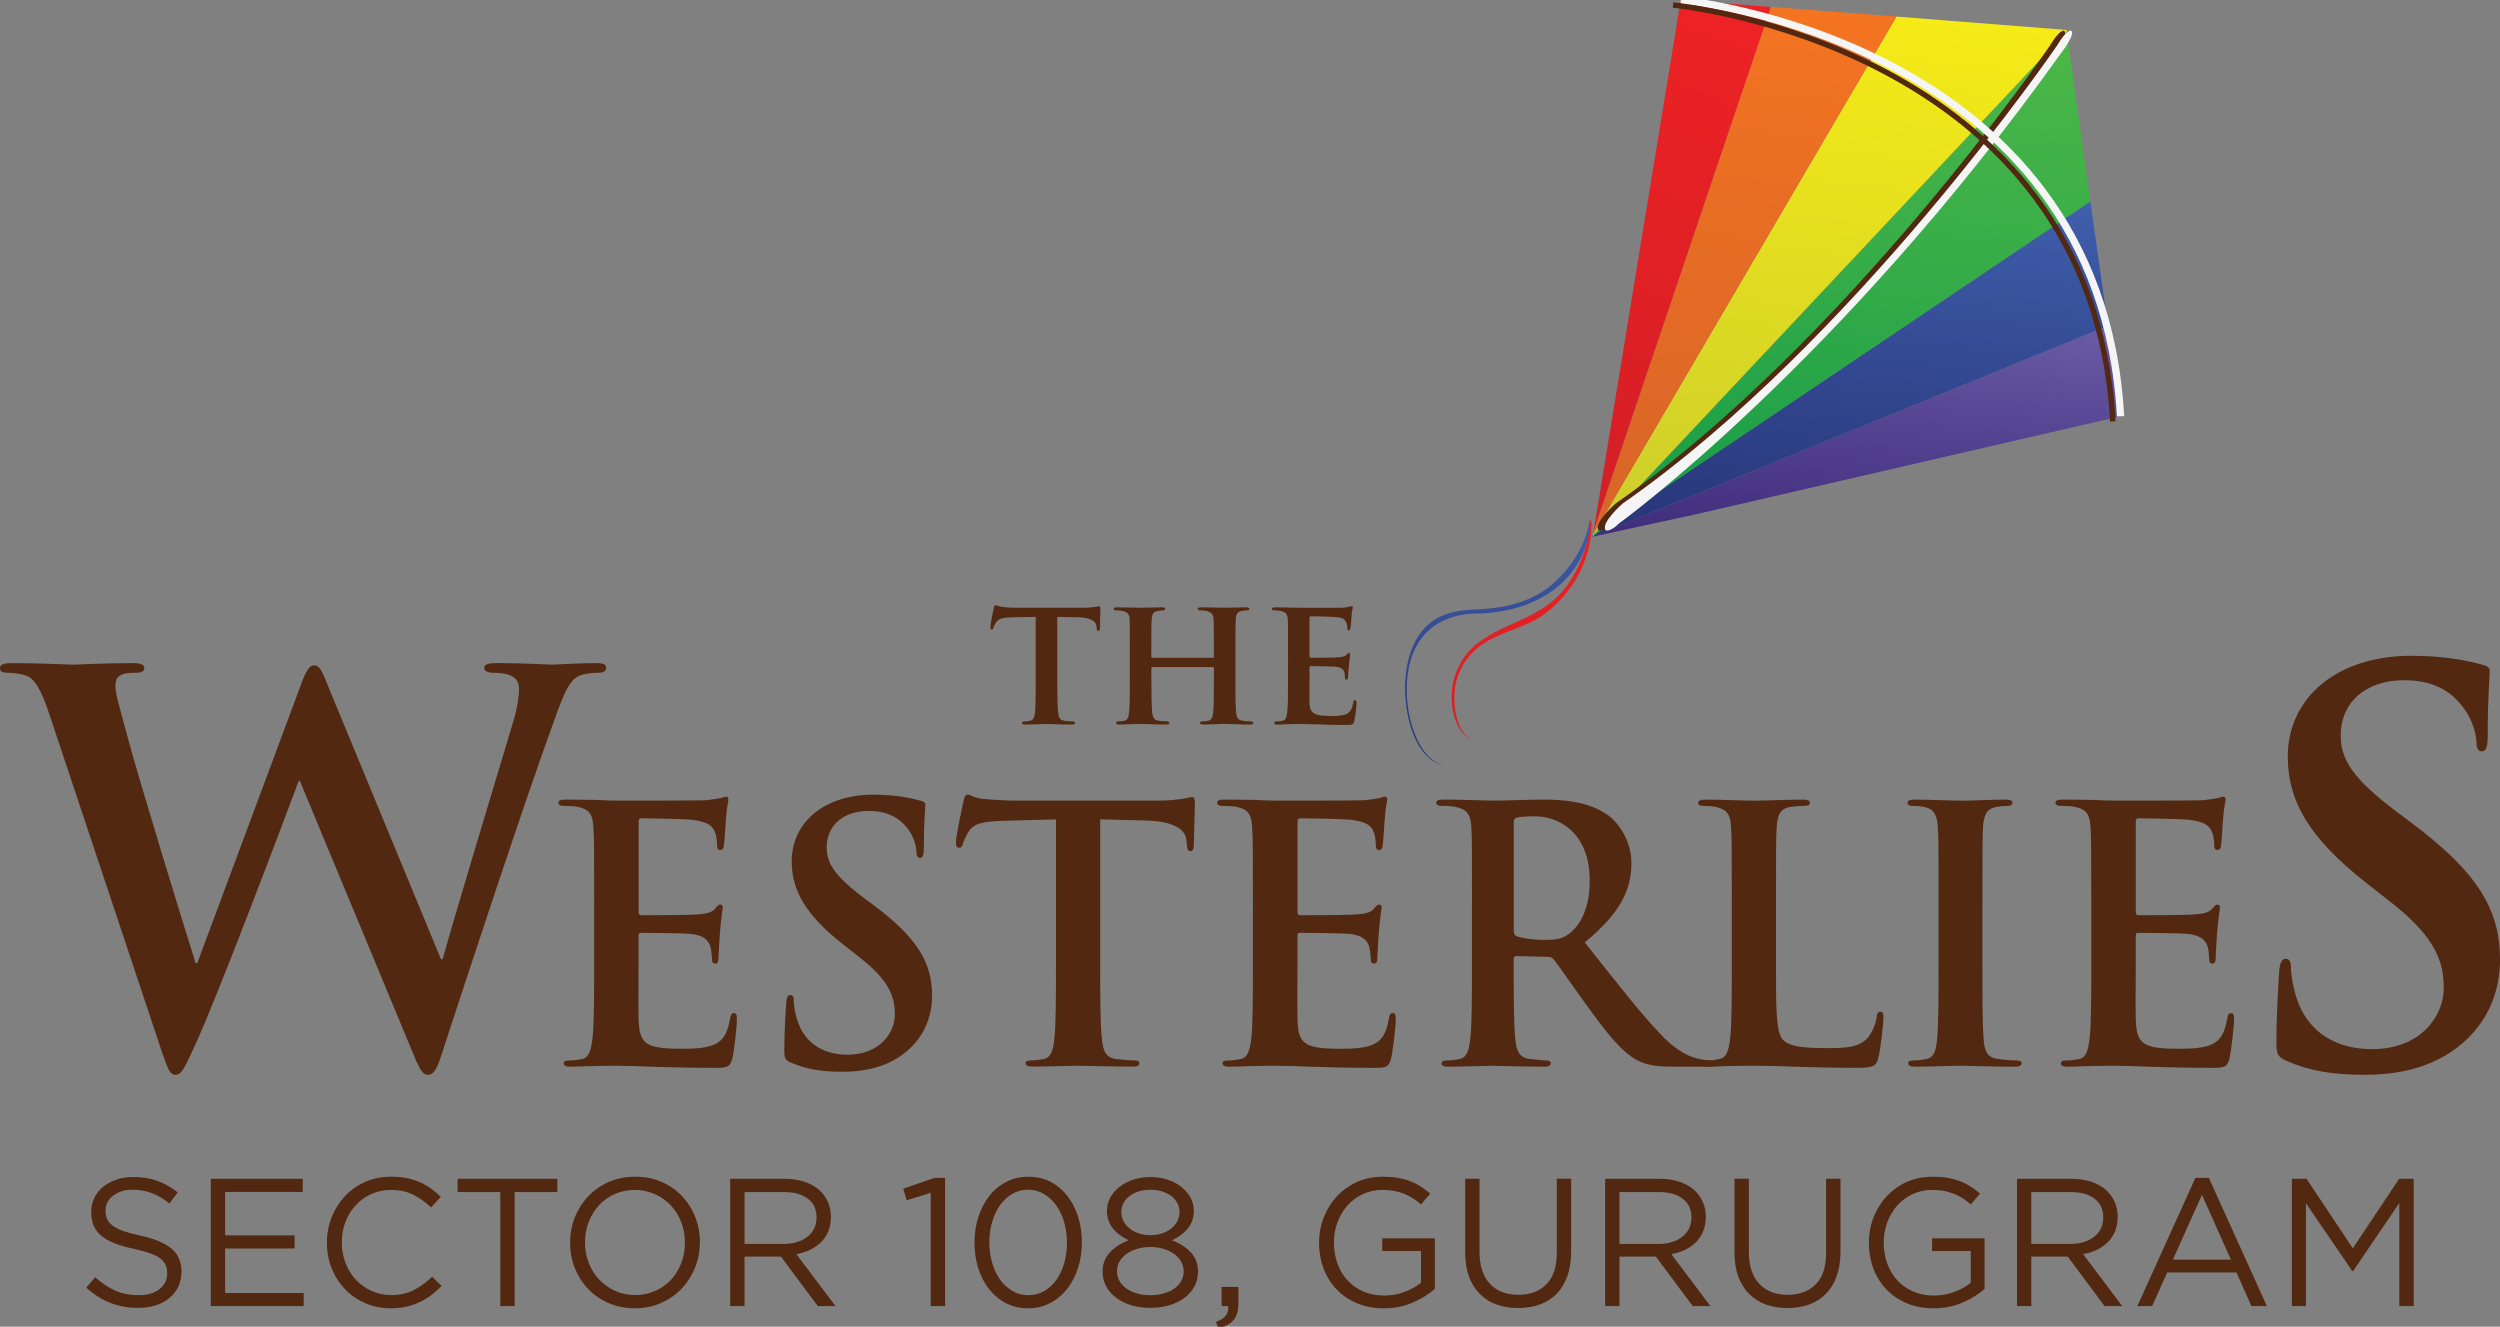 <?xml version="1.0" encoding="utf-8"?>
<!-- Generator: Adobe Illustrator 16.0.0, SVG Export Plug-In . SVG Version: 6.00 Build 0)  -->
<!DOCTYPE svg PUBLIC "-//W3C//DTD SVG 1.1//EN" "http://www.w3.org/Graphics/SVG/1.1/DTD/svg11.dtd">
<svg version="1.1" id="Layer_1" xmlns:x="http://ns.adobe.com/Extensibility/1.0/" xmlns:i="http://ns.adobe.com/AdobeIllustrator/10.0/" xmlns:graph="http://ns.adobe.com/Graphs/1.0/"
	 xmlns="http://www.w3.org/2000/svg" xmlns:xlink="http://www.w3.org/1999/xlink" xmlns:a="http://ns.adobe.com/AdobeSVGViewerExtensions/3.0/"
	 x="0px" y="0px" width="113.066px" height="60px" viewBox="0 0 113.066 60" enable-background="new 0 0 113.066 60"
	 xml:space="preserve">
<rect x="0" y="0" width="113.066" height="60" fill="#808080" stroke="none"/>
<g>
	<g>
		<path fill="#522810" d="M4.839,55.115c0.043,0.111,0.123,0.212,0.239,0.303c0.115,0.088,0.273,0.172,0.476,0.247
			c0.204,0.074,0.462,0.145,0.783,0.212c0.639,0.142,1.113,0.337,1.415,0.591c0.306,0.253,0.457,0.604,0.457,1.045
			c0,0.247-0.049,0.47-0.145,0.675c-0.098,0.206-0.233,0.374-0.403,0.517c-0.172,0.145-0.378,0.256-0.619,0.33
			c-0.241,0.078-0.504,0.115-0.788,0.115c-0.462,0-0.882-0.074-1.261-0.224c-0.383-0.147-0.744-0.377-1.09-0.688l0.401-0.475
			c0.302,0.272,0.607,0.475,0.913,0.61c0.309,0.135,0.661,0.202,1.061,0.202c0.39,0,0.7-0.091,0.933-0.271
			c0.233-0.183,0.351-0.421,0.351-0.715c0-0.143-0.024-0.264-0.068-0.37s-0.12-0.204-0.229-0.291
			c-0.112-0.088-0.264-0.169-0.458-0.239c-0.196-0.071-0.445-0.139-0.745-0.206c-0.331-0.07-0.617-0.151-0.862-0.247
			c-0.245-0.094-0.447-0.205-0.606-0.336c-0.16-0.132-0.278-0.287-0.355-0.463c-0.076-0.176-0.115-0.385-0.115-0.627
			c0-0.23,0.047-0.438,0.14-0.631c0.093-0.193,0.225-0.361,0.395-0.5c0.17-0.138,0.37-0.249,0.601-0.327
			c0.229-0.081,0.483-0.121,0.755-0.121c0.422,0,0.79,0.061,1.105,0.176c0.317,0.115,0.621,0.29,0.918,0.522l-0.378,0.502
			c-0.268-0.219-0.54-0.377-0.81-0.479c-0.271-0.095-0.555-0.146-0.852-0.146c-0.186,0-0.354,0.023-0.506,0.074
			c-0.15,0.052-0.28,0.115-0.384,0.2c-0.108,0.081-0.189,0.179-0.248,0.294c-0.058,0.113-0.086,0.238-0.086,0.37
			C4.773,54.886,4.795,55.007,4.839,55.115"/>
		<polygon fill="#522810" points="13.692,53.907 10.182,53.907 10.182,55.871 13.323,55.871 13.323,56.465 10.182,56.465 
			10.182,58.479 13.734,58.479 13.734,59.068 9.533,59.068 9.533,53.313 13.692,53.313 		"/>
		<path fill="#522810" d="M19.508,58.572c-0.162,0.125-0.336,0.229-0.523,0.313c-0.186,0.091-0.386,0.159-0.599,0.21
			c-0.216,0.047-0.454,0.074-0.717,0.074c-0.415,0-0.8-0.078-1.149-0.233c-0.351-0.151-0.658-0.36-0.912-0.628
			c-0.26-0.266-0.458-0.579-0.604-0.94c-0.147-0.364-0.219-0.752-0.219-1.167c0-0.411,0.072-0.796,0.219-1.16
			c0.146-0.361,0.344-0.675,0.604-0.949c0.254-0.272,0.563-0.485,0.919-0.644c0.357-0.155,0.747-0.229,1.167-0.229
			c0.265,0,0.501,0.02,0.712,0.064c0.21,0.044,0.406,0.104,0.588,0.186c0.18,0.078,0.347,0.176,0.501,0.287
			c0.151,0.11,0.302,0.238,0.443,0.374l-0.443,0.475c-0.248-0.231-0.511-0.421-0.794-0.565c-0.282-0.149-0.619-0.224-1.014-0.224
			c-0.319,0-0.613,0.062-0.885,0.183c-0.27,0.117-0.506,0.287-0.707,0.503c-0.199,0.208-0.354,0.462-0.467,0.749
			c-0.114,0.289-0.169,0.6-0.169,0.935c0,0.334,0.055,0.646,0.169,0.938c0.113,0.286,0.268,0.543,0.467,0.756
			c0.201,0.212,0.437,0.381,0.707,0.503c0.272,0.124,0.566,0.188,0.885,0.188c0.395,0,0.731-0.073,1.017-0.219
			c0.287-0.146,0.565-0.348,0.841-0.61l0.427,0.418C19.823,58.309,19.668,58.447,19.508,58.572"/>
		<polygon fill="#522810" points="23.276,59.068 22.626,59.068 22.626,53.913 20.695,53.913 20.695,53.313 25.207,53.313 
			25.207,53.913 23.276,53.913 		"/>
		<path fill="#522810" d="M31.438,57.321c-0.143,0.361-0.342,0.674-0.6,0.951c-0.258,0.272-0.566,0.492-0.93,0.653
			c-0.36,0.162-0.761,0.244-1.199,0.244s-0.838-0.082-1.197-0.24c-0.357-0.157-0.666-0.374-0.924-0.645
			c-0.257-0.272-0.456-0.586-0.596-0.943c-0.14-0.361-0.208-0.743-0.208-1.141c0-0.398,0.07-0.783,0.212-1.141
			c0.144-0.357,0.345-0.675,0.601-0.947c0.258-0.273,0.568-0.492,0.93-0.655c0.362-0.158,0.762-0.239,1.2-0.239
			c0.438,0,0.837,0.077,1.196,0.236c0.357,0.158,0.666,0.371,0.924,0.645c0.257,0.273,0.458,0.586,0.596,0.948
			c0.14,0.357,0.211,0.734,0.211,1.137C31.653,56.586,31.581,56.963,31.438,57.321 M30.809,55.27
			c-0.111-0.29-0.269-0.539-0.471-0.755c-0.204-0.213-0.442-0.385-0.721-0.51c-0.276-0.124-0.578-0.189-0.907-0.189
			s-0.63,0.065-0.909,0.187c-0.276,0.121-0.513,0.29-0.71,0.505c-0.197,0.217-0.353,0.466-0.465,0.753
			c-0.111,0.286-0.169,0.597-0.169,0.925c0,0.327,0.058,0.638,0.169,0.928c0.112,0.289,0.27,0.543,0.472,0.755
			c0.204,0.216,0.443,0.384,0.721,0.514c0.274,0.124,0.58,0.188,0.908,0.188c0.329,0,0.632-0.063,0.909-0.188
			c0.275-0.122,0.513-0.291,0.711-0.503c0.195-0.213,0.351-0.466,0.462-0.753c0.113-0.287,0.168-0.594,0.168-0.924
			S30.922,55.561,30.809,55.27"/>
		<path fill="#522810" d="M36.986,59.068l-1.668-2.237h-1.645v2.237h-0.649v-5.756h2.475c0.317,0,0.605,0.045,0.86,0.126
			c0.253,0.085,0.472,0.198,0.652,0.347c0.182,0.155,0.32,0.334,0.419,0.547c0.099,0.209,0.148,0.445,0.148,0.702
			c0,0.243-0.038,0.458-0.115,0.647c-0.075,0.189-0.185,0.351-0.323,0.492c-0.141,0.138-0.306,0.257-0.498,0.351
			c-0.192,0.092-0.401,0.155-0.626,0.196l1.768,2.348H36.986 M36.542,54.218c-0.258-0.203-0.62-0.305-1.088-0.305h-1.78v2.346h1.771
			c0.216,0,0.412-0.027,0.594-0.085c0.182-0.054,0.338-0.132,0.47-0.236c0.132-0.101,0.235-0.222,0.31-0.371
			c0.074-0.148,0.111-0.316,0.111-0.506C36.93,54.696,36.802,54.417,36.542,54.218"/>
		<polygon fill="#522810" points="42.258,53.272 42.742,53.272 42.742,59.068 42.092,59.068 42.092,53.947 41.006,54.285 
			40.851,53.76 		"/>
		<path fill="#522810" d="M48.759,57.334c-0.115,0.365-0.279,0.679-0.492,0.951c-0.21,0.271-0.465,0.487-0.768,0.645
			c-0.3,0.158-0.636,0.24-1.001,0.24c-0.373,0-0.71-0.082-1.009-0.236c-0.298-0.155-0.552-0.372-0.765-0.642
			c-0.21-0.27-0.372-0.586-0.483-0.943c-0.112-0.358-0.169-0.743-0.169-1.147s0.057-0.79,0.172-1.151
			c0.116-0.36,0.278-0.677,0.49-0.95c0.209-0.273,0.467-0.486,0.768-0.645c0.303-0.159,0.639-0.236,1.011-0.236
			c0.367,0,0.702,0.074,1.001,0.229c0.299,0.158,0.551,0.371,0.763,0.644c0.212,0.274,0.372,0.585,0.484,0.945
			c0.113,0.361,0.169,0.742,0.169,1.147C48.93,56.589,48.872,56.97,48.759,57.334 M48.132,55.29c-0.081-0.283-0.198-0.54-0.353-0.76
			c-0.153-0.219-0.339-0.394-0.555-0.525c-0.217-0.132-0.459-0.198-0.727-0.198c-0.269,0-0.512,0.066-0.727,0.195
			c-0.219,0.128-0.402,0.303-0.553,0.52c-0.151,0.215-0.266,0.465-0.349,0.756c-0.083,0.285-0.124,0.59-0.124,0.907
			c0,0.316,0.041,0.621,0.124,0.913c0.083,0.291,0.199,0.544,0.353,0.764c0.153,0.219,0.341,0.39,0.561,0.52
			c0.219,0.13,0.462,0.195,0.729,0.195c0.269,0,0.511-0.065,0.729-0.195c0.215-0.13,0.399-0.298,0.551-0.518
			c0.149-0.215,0.264-0.468,0.344-0.755c0.08-0.286,0.12-0.59,0.12-0.907S48.214,55.58,48.132,55.29"/>
		<path fill="#522810" d="M54.019,58.181c-0.107,0.202-0.262,0.375-0.454,0.517c-0.195,0.146-0.424,0.256-0.687,0.337
			c-0.263,0.074-0.548,0.115-0.854,0.115c-0.307,0-0.592-0.041-0.854-0.115c-0.263-0.081-0.489-0.191-0.685-0.337
			c-0.193-0.142-0.346-0.314-0.456-0.517c-0.109-0.202-0.163-0.421-0.163-0.664c0-0.345,0.11-0.639,0.331-0.877
			c0.223-0.236,0.506-0.419,0.851-0.547c-0.132-0.061-0.257-0.135-0.379-0.216c-0.12-0.087-0.226-0.183-0.315-0.291
			c-0.089-0.106-0.162-0.228-0.212-0.363c-0.052-0.135-0.078-0.29-0.078-0.458c0-0.23,0.053-0.433,0.161-0.622
			c0.105-0.181,0.248-0.343,0.427-0.481c0.177-0.138,0.388-0.244,0.623-0.316c0.24-0.075,0.491-0.112,0.755-0.112
			c0.262,0,0.513,0.037,0.752,0.112c0.237,0.072,0.444,0.179,0.623,0.316c0.178,0.139,0.321,0.301,0.427,0.481
			c0.107,0.189,0.161,0.392,0.161,0.622c0,0.168-0.027,0.323-0.077,0.458c-0.053,0.136-0.125,0.257-0.217,0.363
			c-0.092,0.108-0.197,0.204-0.318,0.291c-0.12,0.081-0.248,0.155-0.38,0.216c0.345,0.128,0.628,0.307,0.849,0.543
			c0.223,0.236,0.333,0.527,0.333,0.874C54.183,57.753,54.129,57.979,54.019,58.181 M53.413,57.051
			c-0.079-0.135-0.188-0.249-0.32-0.344c-0.135-0.098-0.294-0.172-0.479-0.229c-0.184-0.055-0.38-0.081-0.589-0.081
			c-0.208,0-0.404,0.026-0.59,0.081c-0.183,0.058-0.344,0.132-0.481,0.229c-0.136,0.095-0.245,0.209-0.322,0.344
			c-0.077,0.132-0.113,0.28-0.113,0.445c0,0.146,0.032,0.284,0.102,0.419c0.068,0.128,0.17,0.242,0.298,0.344
			c0.128,0.095,0.284,0.175,0.474,0.229c0.186,0.062,0.396,0.089,0.634,0.089c0.236,0,0.449-0.027,0.635-0.089
			c0.187-0.054,0.345-0.134,0.474-0.229c0.131-0.102,0.229-0.216,0.296-0.344c0.069-0.135,0.104-0.273,0.104-0.419
			C53.532,57.331,53.492,57.183,53.413,57.051 M53.246,54.409c-0.066-0.121-0.159-0.226-0.275-0.319
			c-0.12-0.088-0.26-0.159-0.42-0.209c-0.162-0.049-0.335-0.072-0.521-0.072c-0.188,0-0.361,0.023-0.523,0.072
			c-0.162,0.05-0.3,0.121-0.42,0.209c-0.116,0.094-0.209,0.195-0.274,0.316c-0.066,0.122-0.098,0.254-0.098,0.401
			c0,0.159,0.033,0.3,0.103,0.429c0.066,0.128,0.159,0.239,0.278,0.33c0.117,0.095,0.259,0.169,0.42,0.22
			c0.159,0.051,0.332,0.077,0.515,0.077c0.179,0,0.351-0.026,0.513-0.077s0.302-0.125,0.419-0.22c0.117-0.091,0.21-0.202,0.279-0.33
			c0.066-0.129,0.104-0.27,0.104-0.429C53.345,54.662,53.312,54.534,53.246,54.409"/>
		<path fill="#522810" d="M55.44,59.5c0.087-0.11,0.122-0.257,0.105-0.432H55.25v-0.864h0.757v0.743c0,0.33-0.072,0.587-0.222,0.758
			c-0.147,0.172-0.378,0.294-0.69,0.368l-0.1-0.29C55.204,59.709,55.353,59.615,55.44,59.5"/>
		<path fill="#522810" d="M63.902,58.906c-0.393,0.175-0.831,0.264-1.321,0.264c-0.451,0-0.859-0.078-1.219-0.233
			c-0.36-0.151-0.667-0.364-0.921-0.631c-0.255-0.27-0.45-0.587-0.584-0.944c-0.133-0.364-0.202-0.749-0.202-1.16
			c0-0.396,0.07-0.776,0.21-1.134c0.142-0.364,0.336-0.682,0.589-0.954c0.252-0.273,0.556-0.492,0.908-0.655
			c0.354-0.158,0.747-0.239,1.179-0.239c0.243,0,0.462,0.014,0.663,0.047c0.198,0.034,0.386,0.081,0.559,0.149
			c0.172,0.063,0.334,0.145,0.485,0.242c0.15,0.095,0.296,0.202,0.438,0.324l-0.419,0.492c-0.109-0.101-0.223-0.188-0.346-0.267
			c-0.121-0.077-0.251-0.147-0.389-0.205c-0.14-0.058-0.294-0.102-0.461-0.136s-0.353-0.051-0.555-0.051
			c-0.318,0-0.612,0.065-0.878,0.189c-0.271,0.128-0.5,0.297-0.692,0.51c-0.192,0.216-0.343,0.465-0.454,0.755
			c-0.109,0.291-0.163,0.594-0.163,0.919c0,0.343,0.054,0.666,0.159,0.957c0.108,0.297,0.26,0.55,0.458,0.763
			c0.197,0.215,0.435,0.384,0.716,0.502c0.277,0.122,0.594,0.183,0.946,0.183c0.326,0,0.637-0.057,0.928-0.172
			c0.289-0.108,0.533-0.247,0.73-0.404v-1.438h-1.75v-0.573h2.377v2.287C64.624,58.528,64.292,58.738,63.902,58.906"/>
		<path fill="#522810" d="M71.057,56.612c0,0.421-0.058,0.789-0.172,1.106c-0.114,0.321-0.278,0.587-0.488,0.8
			c-0.213,0.212-0.465,0.375-0.756,0.481c-0.295,0.104-0.623,0.159-0.984,0.159c-0.354,0-0.681-0.055-0.972-0.159
			c-0.294-0.106-0.546-0.266-0.759-0.479c-0.21-0.209-0.374-0.473-0.489-0.782c-0.113-0.314-0.171-0.674-0.171-1.08v-3.347h0.648
			v3.307c0,0.625,0.154,1.106,0.465,1.438c0.31,0.337,0.74,0.503,1.295,0.503c0.531,0,0.952-0.159,1.265-0.477
			c0.314-0.317,0.47-0.792,0.47-1.424v-3.347h0.648V56.612"/>
		<path fill="#522810" d="M76.556,59.068l-1.669-2.237h-1.645v2.237h-0.648v-5.756h2.476c0.316,0,0.604,0.045,0.856,0.126
			c0.256,0.085,0.475,0.198,0.655,0.347c0.182,0.155,0.319,0.334,0.417,0.547c0.101,0.209,0.15,0.445,0.15,0.702
			c0,0.243-0.04,0.458-0.116,0.647c-0.077,0.189-0.186,0.351-0.323,0.492c-0.14,0.138-0.306,0.257-0.497,0.351
			c-0.192,0.092-0.399,0.155-0.624,0.196l1.766,2.348H76.556 M76.109,54.218c-0.256-0.203-0.618-0.305-1.087-0.305h-1.78v2.346
			h1.773c0.215,0,0.413-0.027,0.592-0.085c0.183-0.054,0.339-0.132,0.471-0.236c0.132-0.101,0.234-0.222,0.311-0.371
			c0.072-0.148,0.11-0.316,0.11-0.506C76.499,54.696,76.368,54.417,76.109,54.218"/>
		<path fill="#522810" d="M83.238,56.612c0,0.421-0.058,0.789-0.173,1.106c-0.114,0.321-0.279,0.587-0.489,0.8
			c-0.21,0.212-0.462,0.375-0.756,0.481c-0.292,0.104-0.619,0.159-0.982,0.159c-0.356,0-0.68-0.055-0.974-0.159
			c-0.294-0.106-0.547-0.266-0.756-0.479c-0.212-0.209-0.374-0.473-0.49-0.782c-0.115-0.314-0.173-0.674-0.173-1.08v-3.347h0.65
			v3.307c0,0.625,0.155,1.106,0.466,1.438c0.308,0.337,0.74,0.503,1.293,0.503c0.531,0,0.953-0.159,1.267-0.477
			c0.313-0.317,0.467-0.792,0.467-1.424v-3.347h0.65V56.612"/>
		<path fill="#522810" d="M88.765,58.906c-0.392,0.175-0.83,0.264-1.317,0.264c-0.455,0-0.863-0.078-1.221-0.233
			c-0.359-0.151-0.666-0.364-0.921-0.631c-0.255-0.27-0.451-0.587-0.584-0.944c-0.134-0.364-0.199-0.749-0.199-1.16
			c0-0.396,0.067-0.776,0.208-1.134c0.14-0.364,0.336-0.682,0.588-0.954c0.252-0.273,0.555-0.492,0.908-0.655
			c0.353-0.158,0.745-0.239,1.179-0.239c0.241,0,0.463,0.014,0.663,0.047c0.199,0.034,0.385,0.081,0.559,0.149
			c0.172,0.063,0.334,0.145,0.485,0.242c0.149,0.095,0.297,0.202,0.438,0.324l-0.419,0.492c-0.108-0.101-0.225-0.188-0.345-0.267
			c-0.12-0.077-0.249-0.147-0.391-0.205c-0.141-0.058-0.295-0.102-0.459-0.136c-0.167-0.034-0.354-0.051-0.556-0.051
			c-0.318,0-0.612,0.065-0.88,0.189c-0.269,0.128-0.5,0.297-0.69,0.51c-0.191,0.216-0.342,0.465-0.451,0.755
			c-0.11,0.291-0.166,0.594-0.166,0.919c0,0.343,0.055,0.666,0.16,0.957c0.108,0.297,0.26,0.55,0.457,0.763
			c0.197,0.215,0.436,0.384,0.715,0.502c0.278,0.122,0.594,0.183,0.945,0.183c0.329,0,0.64-0.057,0.929-0.172
			c0.29-0.108,0.533-0.247,0.731-0.404v-1.438h-1.75v-0.573h2.375v2.287C89.486,58.528,89.158,58.738,88.765,58.906"/>
		<path fill="#522810" d="M95.181,59.068l-1.665-2.237h-1.647v2.237h-0.647v-5.756h2.474c0.319,0,0.603,0.045,0.859,0.126
			c0.256,0.085,0.473,0.198,0.654,0.347c0.179,0.155,0.317,0.334,0.419,0.547c0.098,0.209,0.147,0.445,0.147,0.702
			c0,0.243-0.04,0.458-0.115,0.647c-0.076,0.189-0.188,0.351-0.326,0.492c-0.138,0.138-0.307,0.257-0.496,0.351
			c-0.192,0.092-0.397,0.155-0.627,0.196l1.767,2.348H95.181 M94.735,54.218c-0.256-0.203-0.62-0.305-1.086-0.305h-1.781v2.346
			h1.775c0.212,0,0.411-0.027,0.594-0.085c0.179-0.054,0.336-0.132,0.464-0.236c0.136-0.101,0.236-0.222,0.312-0.371
			c0.074-0.148,0.11-0.316,0.11-0.506C95.123,54.696,94.995,54.417,94.735,54.218"/>
		<path fill="#522810" d="M102.521,59.068h-0.698l-0.675-1.518h-3.133l-0.682,1.518h-0.666l2.622-5.796h0.611L102.521,59.068z
			 M99.587,54.039l-1.316,2.931h2.625L99.587,54.039z"/>
		<polygon fill="#522810" points="106.421,57.489 106.387,57.489 104.289,54.417 104.289,59.068 103.654,59.068 103.654,53.313 
			104.316,53.313 106.41,56.457 108.505,53.313 109.163,53.313 109.163,59.068 108.513,59.068 108.513,54.406 		"/>
	</g>
	<g>
		<path fill="#522810" d="M66.573,40.798c0-2.429,0-2.873-0.029-3.393c-0.033-0.543-0.166-0.793-0.688-0.904
			c-0.13-0.037-0.396-0.054-0.627-0.054c-0.174,0-0.271-0.034-0.271-0.142c0-0.108,0.113-0.143,0.356-0.143
			c0.843,0,1.852,0.048,2.192,0.048c0.539,0,1.753-0.048,2.25-0.048c1.005,0,2.077,0.095,2.941,0.686
			c0.443,0.307,1.086,1.116,1.086,2.188c0,1.188-0.497,2.271-2.111,3.584c1.424,1.794,2.525,3.217,3.471,4.199
			c0.89,0.927,1.546,1.048,1.79,1.089c0.177,0.037,0.322,0.051,0.444,0.051c0.132,0,0.194,0.051,0.194,0.132
			c0,0.114-0.115,0.151-0.304,0.151h-1.522c-0.89,0-1.292-0.077-1.71-0.297c-0.68-0.368-1.292-1.126-2.187-2.358
			c-0.643-0.87-1.375-1.96-1.585-2.198c-0.076-0.096-0.174-0.115-0.287-0.115l-1.387-0.034c-0.079,0-0.13,0.034-0.13,0.132v0.22
			c0,1.487,0,2.756,0.075,3.427c0.055,0.46,0.143,0.807,0.625,0.87c0.243,0.034,0.596,0.071,0.787,0.071
			c0.128,0,0.188,0.051,0.188,0.132c0,0.108-0.112,0.151-0.32,0.151c-0.92,0-2.108-0.043-2.348-0.043
			c-0.303,0-1.312,0.043-1.951,0.043c-0.203,0-0.318-0.043-0.318-0.151c0-0.081,0.065-0.132,0.26-0.132
			c0.233,0,0.429-0.037,0.57-0.071c0.324-0.063,0.403-0.41,0.465-0.87c0.079-0.671,0.079-1.939,0.079-3.407V40.798z M68.461,42.057
			c0,0.179,0.034,0.247,0.143,0.29c0.336,0.108,0.813,0.162,1.213,0.162c0.64,0,0.854-0.064,1.137-0.273
			c0.478-0.351,0.944-1.093,0.944-2.401c0-2.271-1.504-2.915-2.446-2.915c-0.399,0-0.687,0.014-0.848,0.062
			c-0.108,0.026-0.143,0.094-0.143,0.215V42.057z"/>
		<path fill="#522810" d="M80.321,43.611c0,2.045,0,3.144,0.338,3.438c0.271,0.24,0.686,0.354,1.932,0.354
			c0.846,0,1.472-0.023,1.869-0.455c0.192-0.213,0.386-0.658,0.417-0.962c0.015-0.135,0.05-0.229,0.173-0.229
			c0.114,0,0.132,0.081,0.132,0.268c0,0.179-0.114,1.379-0.238,1.837c-0.098,0.349-0.181,0.433-1.009,0.433
			c-1.15,0-1.983-0.034-2.702-0.051c-0.718-0.033-1.295-0.043-1.951-0.043c-0.175,0-0.524,0-0.91,0.01
			c-0.369,0-0.781,0.033-1.104,0.033c-0.208,0-0.321-0.043-0.321-0.155c0-0.084,0.063-0.124,0.259-0.124
			c0.242,0,0.428-0.041,0.576-0.075c0.316-0.061,0.398-0.41,0.461-0.877c0.08-0.661,0.08-1.937,0.08-3.4v-2.813
			c0-2.429,0-2.873-0.033-3.39c-0.027-0.546-0.158-0.793-0.683-0.914c-0.132-0.027-0.322-0.047-0.533-0.047
			c-0.175,0-0.271-0.034-0.271-0.142c0-0.108,0.116-0.143,0.355-0.143c0.75,0,1.759,0.048,2.189,0.048
			c0.383,0,1.552-0.048,2.173-0.048c0.225,0,0.335,0.034,0.335,0.143c0,0.107-0.095,0.142-0.286,0.142
			c-0.177,0-0.429,0.02-0.622,0.047c-0.432,0.084-0.556,0.354-0.594,0.914c-0.031,0.517-0.031,0.961-0.031,3.39V43.611z"/>
		<path fill="#522810" d="M87.675,40.798c0-2.429,0-2.873-0.035-3.387c-0.029-0.553-0.19-0.813-0.541-0.896
			c-0.177-0.051-0.384-0.067-0.573-0.067c-0.163,0-0.257-0.034-0.257-0.155c0-0.098,0.129-0.129,0.38-0.129
			c0.611,0,1.618,0.048,2.083,0.048c0.397,0,1.336-0.048,1.949-0.048c0.206,0,0.338,0.031,0.338,0.129
			c0,0.121-0.102,0.155-0.26,0.155c-0.159,0-0.287,0.017-0.479,0.05c-0.43,0.078-0.558,0.348-0.596,0.914
			c-0.027,0.514-0.027,0.958-0.027,3.387v2.813c0,1.552,0,2.811,0.065,3.501c0.046,0.433,0.155,0.713,0.635,0.783
			c0.229,0.027,0.574,0.064,0.816,0.064c0.175,0,0.26,0.047,0.26,0.125c0,0.115-0.132,0.158-0.307,0.158
			c-1.06,0-2.067-0.043-2.499-0.043c-0.361,0-1.368,0.043-2.006,0.043c-0.212,0-0.319-0.043-0.319-0.158
			c0-0.078,0.06-0.125,0.253-0.125c0.234,0,0.432-0.037,0.576-0.064c0.317-0.07,0.415-0.334,0.467-0.799
			c0.076-0.675,0.076-1.934,0.076-3.485V40.798z"/>
		<path fill="#522810" d="M94.58,40.798c0-2.429,0-2.873-0.034-3.387c-0.032-0.553-0.161-0.799-0.688-0.914
			c-0.128-0.033-0.397-0.05-0.628-0.05c-0.168,0-0.269-0.034-0.269-0.146c0-0.107,0.115-0.139,0.35-0.139
			c0.437,0,0.902,0.014,1.303,0.014c0.415,0.018,0.776,0.034,1.005,0.034c0.506,0,3.69,0,3.995-0.017
			c0.307-0.031,0.56-0.071,0.688-0.099c0.078-0.014,0.179-0.063,0.257-0.063c0.084,0,0.094,0.063,0.094,0.145
			c0,0.115-0.081,0.304-0.125,1.036c-0.017,0.165-0.047,0.867-0.083,1.063c-0.015,0.074-0.045,0.168-0.162,0.168
			c-0.108,0-0.143-0.074-0.143-0.222c0-0.108-0.013-0.385-0.094-0.574c-0.112-0.286-0.274-0.476-1.073-0.576
			c-0.27-0.03-1.946-0.064-2.267-0.064c-0.078,0-0.112,0.051-0.112,0.165v4.041c0,0.111,0.015,0.179,0.112,0.179
			c0.352,0,2.187,0,2.557-0.037c0.381-0.03,0.621-0.077,0.763-0.232c0.114-0.128,0.183-0.212,0.257-0.212
			c0.066,0,0.117,0.033,0.117,0.124c0,0.095-0.063,0.357-0.132,1.168c-0.017,0.316-0.06,0.964-0.06,1.072
			c0,0.128,0,0.304-0.146,0.304c-0.112,0-0.142-0.064-0.142-0.142c-0.018-0.162-0.018-0.368-0.064-0.581
			c-0.085-0.317-0.304-0.552-0.897-0.62c-0.303-0.033-1.889-0.047-2.268-0.047c-0.083,0-0.098,0.064-0.098,0.158v1.265
			c0,0.54-0.016,2.011,0,2.477c0.034,1.107,0.287,1.342,1.92,1.342c0.415,0,1.087,0,1.505-0.191
			c0.411-0.186,0.601-0.526,0.715-1.184c0.027-0.169,0.064-0.236,0.169-0.236c0.136,0,0.136,0.128,0.136,0.287
			c0,0.366-0.136,1.456-0.207,1.777c-0.117,0.411-0.26,0.411-0.866,0.411c-1.198,0-2.079-0.034-2.767-0.051
			c-0.686-0.03-1.188-0.043-1.66-0.043c-0.179,0-0.525,0-0.909,0.013c-0.372,0-0.783,0.03-1.107,0.03
			c-0.21,0-0.316-0.043-0.316-0.158c0-0.078,0.06-0.125,0.256-0.125c0.242,0,0.432-0.037,0.576-0.064
			c0.321-0.07,0.398-0.417,0.462-0.877c0.081-0.675,0.081-1.943,0.081-3.407V40.798z"/>
		<path fill="#522810" d="M103.418,47.98c-0.39-0.168-0.465-0.291-0.465-0.819c0-1.333,0.101-2.784,0.122-3.165
			c0.02-0.368,0.101-0.637,0.289-0.637c0.224,0,0.247,0.226,0.247,0.415c0,0.315,0.098,0.822,0.213,1.234
			c0.532,1.791,1.963,2.441,3.461,2.441c2.172,0,3.237-1.477,3.237-2.759c0-1.185-0.363-2.294-2.367-3.866l-1.11-0.87
			c-2.668-2.085-3.578-3.778-3.578-5.734c0-2.658,2.218-4.561,5.583-4.561c1.571,0,2.59,0.235,3.221,0.404
			c0.209,0.05,0.33,0.122,0.33,0.29c0,0.321-0.09,1.012-0.09,2.901c0,0.526-0.078,0.726-0.271,0.726c-0.166,0-0.24-0.146-0.24-0.433
			c0-0.226-0.128-0.964-0.63-1.595c-0.361-0.466-1.063-1.188-2.635-1.188c-1.788,0-2.874,1.039-2.874,2.49
			c0,1.113,0.547,1.963,2.557,3.48l0.679,0.507c2.931,2.202,3.97,3.872,3.97,6.174c0,1.393-0.536,3.063-2.277,4.202
			c-1.211,0.772-2.563,0.992-3.842,0.992C105.537,48.611,104.458,48.442,103.418,47.98"/>
		<path fill="#522810" d="M2.25,32.358c-0.295-0.895-0.557-1.471-0.896-1.717c-0.27-0.165-0.752-0.213-0.97-0.213
			C0.145,30.429,0,30.402,0,30.206c0-0.162,0.19-0.216,0.533-0.216c1.253,0,2.587,0.071,2.801,0.071c0.221,0,1.284-0.071,2.68-0.071
			c0.343,0,0.512,0.071,0.512,0.216c0,0.196-0.191,0.223-0.435,0.223c-0.188,0-0.436,0-0.603,0.095
			C5.267,30.618,5.22,30.79,5.22,31.057c0,0.317,0.245,1.137,0.538,2.227c0.409,1.592,2.653,8.919,3.088,10.271h0.077l4.69-12.593
			c0.239-0.681,0.408-0.871,0.602-0.871c0.27,0,0.39,0.358,0.702,1.133l5.027,12.158h0.076c0.436-1.613,2.367-7.995,3.217-10.829
			c0.165-0.553,0.237-1.069,0.237-1.403c0-0.388-0.217-0.722-1.157-0.722c-0.245,0-0.417-0.074-0.417-0.223
			c0-0.162,0.195-0.216,0.562-0.216c1.282,0,2.294,0.071,2.511,0.071c0.174,0,1.212-0.071,2.01-0.071
			c0.264,0,0.433,0.054,0.433,0.196c0,0.168-0.12,0.243-0.343,0.243c-0.237,0-0.58,0.021-0.842,0.122
			c-0.58,0.212-0.85,1.181-1.354,2.557c-1.113,3.056-3.652,10.733-4.833,14.363c-0.27,0.847-0.391,1.138-0.705,1.138
			c-0.238,0-0.386-0.291-0.749-1.186l-5.03-12.109h-0.049c-0.456,1.231-3.675,9.789-4.716,12.016
			c-0.456,0.988-0.577,1.279-0.867,1.279c-0.241,0-0.334-0.268-0.559-0.895L2.25,32.358z"/>
		<path fill="#522810" d="M26.872,40.798c0-2.429,0-2.873-0.035-3.387c-0.034-0.553-0.159-0.799-0.684-0.914
			c-0.129-0.033-0.401-0.05-0.629-0.05c-0.178,0-0.27-0.034-0.27-0.146c0-0.107,0.115-0.139,0.352-0.139
			c0.432,0,0.899,0.014,1.295,0.014c0.415,0.018,0.785,0.034,1.006,0.034c0.511,0,3.695,0,3.997-0.017
			c0.304-0.031,0.559-0.071,0.687-0.099c0.087-0.014,0.181-0.063,0.257-0.063c0.079,0,0.093,0.063,0.093,0.145
			c0,0.115-0.08,0.304-0.121,1.036c-0.018,0.165-0.048,0.867-0.087,1.063c-0.014,0.074-0.045,0.168-0.158,0.168
			c-0.111,0-0.145-0.074-0.145-0.222c0-0.108-0.014-0.385-0.093-0.574c-0.111-0.286-0.273-0.476-1.075-0.576
			c-0.27-0.03-1.947-0.064-2.267-0.064c-0.079,0-0.113,0.051-0.113,0.165v4.041c0,0.111,0.018,0.179,0.113,0.179
			c0.356,0,2.191,0,2.558-0.037c0.386-0.03,0.623-0.077,0.765-0.232c0.112-0.128,0.178-0.212,0.257-0.212
			c0.066,0,0.113,0.033,0.113,0.124c0,0.095-0.064,0.357-0.13,1.168c-0.016,0.316-0.063,0.964-0.063,1.072
			c0,0.128,0,0.304-0.142,0.304c-0.111,0-0.146-0.064-0.146-0.142c-0.017-0.162-0.017-0.368-0.069-0.581
			c-0.075-0.317-0.297-0.552-0.892-0.62c-0.3-0.033-1.886-0.047-2.266-0.047c-0.082,0-0.1,0.064-0.1,0.158v1.265
			c0,0.54-0.015,2.011,0,2.477c0.034,1.107,0.294,1.342,1.92,1.342c0.415,0,1.084,0,1.506-0.191
			c0.411-0.186,0.603-0.526,0.716-1.184c0.035-0.169,0.062-0.236,0.177-0.236c0.126,0,0.126,0.128,0.126,0.287
			c0,0.366-0.126,1.456-0.207,1.777c-0.113,0.411-0.259,0.411-0.858,0.411c-1.199,0-2.08-0.034-2.768-0.051
			c-0.687-0.03-1.182-0.043-1.669-0.043c-0.168,0-0.521,0-0.905,0.013c-0.369,0-0.788,0.03-1.105,0.03
			c-0.208,0-0.317-0.043-0.317-0.158c0-0.078,0.057-0.125,0.255-0.125c0.234,0,0.428-0.037,0.577-0.064
			c0.318-0.07,0.397-0.417,0.463-0.877c0.08-0.675,0.08-1.943,0.08-3.407V40.798z"/>
		<path fill="#522810" d="M35.774,48.055c-0.257-0.104-0.303-0.193-0.303-0.547c0-0.874,0.063-1.832,0.085-2.095
			c0.006-0.236,0.053-0.412,0.183-0.412c0.145,0,0.161,0.143,0.161,0.271c0,0.213,0.062,0.547,0.142,0.816
			c0.353,1.18,1.296,1.612,2.287,1.612c1.44,0,2.142-0.972,2.142-1.818c0-0.785-0.237-1.521-1.568-2.561l-0.732-0.577
			c-1.759-1.372-2.365-2.492-2.365-3.787c0-1.762,1.471-3.017,3.691-3.017c1.04,0,1.711,0.155,2.129,0.271
			c0.143,0.034,0.225,0.081,0.225,0.188c0,0.209-0.069,0.668-0.069,1.923c0,0.344-0.046,0.479-0.175,0.479
			c-0.112,0-0.161-0.102-0.161-0.297c0-0.136-0.079-0.638-0.409-1.046c-0.243-0.304-0.709-0.783-1.746-0.783
			c-1.182,0-1.903,0.683-1.903,1.646c0,0.735,0.367,1.296,1.693,2.301l0.452,0.33c1.932,1.457,2.622,2.564,2.622,4.079
			c0,0.927-0.354,2.031-1.507,2.782c-0.798,0.514-1.691,0.658-2.539,0.658C37.179,48.473,36.457,48.361,35.774,48.055"/>
		<path fill="#522810" d="M47.759,37.058l-2.378,0.064c-0.928,0.033-1.312,0.11-1.553,0.458c-0.159,0.25-0.238,0.438-0.273,0.561
			c-0.031,0.135-0.079,0.199-0.176,0.199c-0.115,0-0.145-0.085-0.145-0.26c0-0.25,0.307-1.711,0.336-1.835
			c0.05-0.213,0.099-0.308,0.195-0.308c0.131,0,0.287,0.158,0.688,0.192c0.462,0.047,1.07,0.081,1.6,0.081h6.328
			c0.508,0,0.86-0.048,1.102-0.081c0.24-0.048,0.369-0.081,0.431-0.081c0.107,0,0.126,0.094,0.126,0.338
			c0,0.33-0.046,1.443-0.046,1.854c-0.014,0.162-0.049,0.254-0.142,0.254c-0.129,0-0.161-0.078-0.176-0.321l-0.022-0.175
			c-0.025-0.419-0.458-0.864-1.882-0.891l-2.014-0.051v6.554c0,1.464,0,2.732,0.082,3.42c0.046,0.447,0.143,0.797,0.623,0.864
			c0.225,0.027,0.574,0.062,0.814,0.062c0.175,0,0.257,0.05,0.257,0.128c0,0.115-0.132,0.155-0.304,0.155
			c-1.058,0-2.066-0.04-2.512-0.04c-0.369,0-1.374,0.04-2.014,0.04c-0.207,0-0.319-0.04-0.319-0.155
			c0-0.078,0.066-0.128,0.253-0.128c0.245,0,0.437-0.034,0.577-0.062c0.321-0.067,0.419-0.417,0.466-0.88
			c0.077-0.672,0.077-1.94,0.077-3.404V37.058z"/>
		<path fill="#522810" d="M56.664,40.798c0-2.429,0-2.873-0.035-3.387c-0.03-0.553-0.157-0.799-0.683-0.914
			c-0.128-0.033-0.401-0.05-0.629-0.05c-0.172,0-0.268-0.034-0.268-0.146c0-0.107,0.112-0.139,0.354-0.139
			c0.429,0,0.896,0.014,1.295,0.014c0.411,0.018,0.778,0.034,1.005,0.034c0.512,0,3.689,0,3.997-0.017
			c0.301-0.031,0.557-0.071,0.685-0.099c0.082-0.014,0.18-0.063,0.256-0.063c0.083,0,0.096,0.063,0.096,0.145
			c0,0.115-0.082,0.304-0.121,1.036c-0.023,0.165-0.051,0.867-0.086,1.063c-0.017,0.074-0.044,0.168-0.159,0.168
			c-0.113,0-0.147-0.074-0.147-0.222c0-0.108-0.015-0.385-0.09-0.574c-0.115-0.286-0.273-0.476-1.074-0.576
			c-0.272-0.03-1.948-0.064-2.271-0.064c-0.076,0-0.106,0.051-0.106,0.165v4.041c0,0.111,0.014,0.179,0.106,0.179
			c0.35,0,2.19,0,2.558-0.037c0.386-0.03,0.624-0.077,0.769-0.232c0.108-0.128,0.178-0.212,0.256-0.212
			c0.063,0,0.115,0.033,0.115,0.124c0,0.095-0.069,0.357-0.131,1.168c-0.016,0.316-0.063,0.964-0.063,1.072
			c0,0.128,0,0.304-0.146,0.304c-0.111,0-0.146-0.064-0.146-0.142c-0.014-0.162-0.014-0.368-0.069-0.581
			c-0.072-0.317-0.296-0.552-0.889-0.62c-0.307-0.033-1.886-0.047-2.271-0.047c-0.077,0-0.091,0.064-0.091,0.158v1.265
			c0,0.54-0.018,2.011,0,2.477c0.03,1.107,0.283,1.342,1.913,1.342c0.415,0,1.088,0,1.507-0.191
			c0.411-0.186,0.605-0.526,0.715-1.184c0.031-0.169,0.062-0.236,0.174-0.236c0.133,0,0.133,0.128,0.133,0.287
			c0,0.366-0.133,1.456-0.211,1.777c-0.112,0.411-0.258,0.411-0.863,0.411c-1.194,0-2.079-0.034-2.76-0.051
			c-0.689-0.03-1.188-0.043-1.668-0.043c-0.169,0-0.521,0-0.91,0.013c-0.369,0-0.786,0.03-1.104,0.03
			c-0.204,0-0.317-0.043-0.317-0.158c0-0.078,0.062-0.125,0.255-0.125c0.237,0,0.428-0.037,0.574-0.064
			c0.324-0.07,0.4-0.417,0.47-0.877c0.075-0.675,0.075-1.943,0.075-3.407V40.798z"/>
	</g>
	<path fill="#522810" d="M46.841,27.899l-1.076,0.02c-0.423,0.014-0.6,0.061-0.706,0.216c-0.076,0.101-0.107,0.188-0.124,0.243
		c-0.015,0.057-0.034,0.091-0.08,0.091c-0.049,0-0.064-0.044-0.064-0.118c0-0.115,0.138-0.796,0.153-0.85
		c0.015-0.087,0.039-0.128,0.086-0.128c0.057,0,0.13,0.053,0.313,0.077c0.211,0.027,0.482,0.037,0.726,0.037h2.94
		c0.233,0,0.393-0.021,0.497-0.037c0.116-0.017,0.176-0.03,0.199-0.03c0.049,0,0.06,0.037,0.06,0.142
		c0,0.155-0.018,0.675-0.018,0.85c-0.011,0.078-0.027,0.122-0.065,0.122c-0.06,0-0.073-0.034-0.086-0.142l-0.004-0.074
		c-0.022-0.182-0.211-0.398-0.86-0.401l-0.916-0.017v2.837c0,0.644,0.007,1.19,0.042,1.501c0.024,0.195,0.063,0.33,0.28,0.357
		c0.097,0.023,0.262,0.03,0.37,0.03c0.082,0,0.116,0.037,0.116,0.07c0,0.048-0.058,0.075-0.139,0.075
		c-0.479,0-0.97-0.027-1.171-0.027c-0.164,0-0.665,0.027-0.952,0.027c-0.087,0-0.142-0.027-0.142-0.075
		c0-0.033,0.026-0.07,0.118-0.07c0.109,0,0.198-0.007,0.254-0.03c0.151-0.027,0.19-0.162,0.218-0.367
		c0.031-0.301,0.031-0.848,0.031-1.491V27.899z"/>
	<path fill="#522810" d="M54.859,29.751c0.021,0,0.041-0.007,0.041-0.05v-0.143c0-1.065-0.003-1.322-0.014-1.548
		c-0.02-0.239-0.086-0.313-0.313-0.375c-0.059-0.02-0.184-0.03-0.28-0.03c-0.082,0-0.124-0.021-0.124-0.071
		c0-0.047,0.049-0.068,0.158-0.068c0.388,0,0.896,0.021,1.084,0.021c0.178,0,0.653-0.021,0.934-0.021
		c0.106,0,0.158,0.021,0.158,0.068c0,0.05-0.052,0.071-0.134,0.071c-0.059,0-0.124,0.01-0.214,0.03
		c-0.19,0.027-0.249,0.128-0.264,0.375c-0.017,0.226-0.017,0.422-0.017,1.487v1.239c0,0.644,0,1.19,0.031,1.501
		c0.023,0.195,0.065,0.33,0.294,0.357c0.092,0.02,0.251,0.03,0.365,0.03c0.079,0,0.118,0.037,0.118,0.077
		c0,0.037-0.056,0.068-0.152,0.068c-0.467,0-0.942-0.031-1.144-0.031c-0.165,0-0.673,0.031-0.956,0.031
		c-0.098,0-0.161-0.031-0.161-0.068c0-0.04,0.039-0.077,0.119-0.077c0.117,0,0.201-0.011,0.267-0.03
		c0.145-0.027,0.188-0.162,0.211-0.364C54.9,31.927,54.9,31.4,54.9,30.749v-0.522c0-0.037-0.021-0.058-0.041-0.058h-2.74
		c-0.023,0-0.047,0.011-0.047,0.058v0.522c0,0.651,0.01,1.178,0.04,1.488c0.028,0.195,0.069,0.33,0.283,0.357
		c0.096,0.02,0.264,0.03,0.369,0.03c0.085,0,0.119,0.037,0.119,0.077c0,0.037-0.059,0.068-0.149,0.068
		c-0.474,0-0.975-0.031-1.181-0.031c-0.167,0-0.646,0.031-0.932,0.031c-0.092,0-0.143-0.031-0.143-0.068
		c0-0.04,0.023-0.077,0.116-0.077c0.108,0,0.19-0.011,0.26-0.03c0.145-0.027,0.186-0.162,0.208-0.364
		c0.037-0.304,0.037-0.851,0.037-1.494v-1.239c0-1.065,0-1.261-0.01-1.487c-0.014-0.239-0.08-0.313-0.313-0.375
		c-0.057-0.02-0.182-0.03-0.291-0.03c-0.072,0-0.121-0.021-0.121-0.071c0-0.047,0.059-0.068,0.155-0.068
		c0.388,0,0.866,0.021,1.067,0.021c0.172,0,0.673-0.021,0.963-0.021c0.102,0,0.15,0.021,0.15,0.068c0,0.05-0.042,0.071-0.132,0.071
		c-0.059,0-0.124,0.01-0.208,0.03c-0.197,0.027-0.256,0.128-0.272,0.375c-0.017,0.226-0.017,0.482-0.017,1.548v0.143
		c0,0.043,0.023,0.05,0.047,0.05H54.859z"/>
	<path fill="#522810" d="M58.254,29.494c0-1.062,0-1.258-0.012-1.488c-0.021-0.235-0.084-0.31-0.314-0.374
		c-0.055-0.014-0.18-0.027-0.286-0.027c-0.077,0-0.125-0.024-0.125-0.071c0-0.047,0.059-0.068,0.163-0.068
		c0.38,0,0.846,0.021,1.049,0.021c0.229,0,1.839,0.007,1.978,0c0.129-0.007,0.248-0.037,0.307-0.047
		c0.041-0.006,0.082-0.026,0.113-0.026c0.049,0,0.053,0.026,0.053,0.067c0,0.047-0.045,0.125-0.059,0.445
		c-0.011,0.081-0.025,0.385-0.041,0.466c-0.014,0.033-0.025,0.115-0.083,0.115c-0.049,0-0.059-0.034-0.059-0.088
		c0-0.05-0.007-0.176-0.05-0.263c-0.055-0.118-0.112-0.219-0.476-0.246c-0.125-0.02-0.987-0.037-1.141-0.037
		c-0.035,0-0.048,0.027-0.048,0.064v1.737c0,0.034,0.011,0.074,0.048,0.074c0.166,0,1.105,0,1.268-0.021
		c0.178-0.02,0.279-0.026,0.349-0.107c0.06-0.048,0.083-0.088,0.118-0.088c0.034,0,0.052,0.034,0.052,0.074s-0.015,0.151-0.052,0.52
		c-0.017,0.135-0.035,0.412-0.035,0.458c0,0.058-0.01,0.155-0.072,0.155c-0.052,0-0.065-0.02-0.065-0.047
		c-0.015-0.087-0.015-0.175-0.023-0.263c-0.039-0.142-0.136-0.246-0.409-0.277c-0.13-0.013-0.952-0.026-1.135-0.026
		c-0.031,0-0.042,0.026-0.042,0.071v0.563c0,0.242-0.011,0.822,0,1.039c0.013,0.479,0.237,0.583,0.981,0.583
		c0.189,0,0.494-0.007,0.683-0.084c0.178-0.088,0.264-0.236,0.314-0.522c0.012-0.078,0.031-0.112,0.083-0.112
		c0.058,0,0.063,0.095,0.063,0.169c0,0.162-0.06,0.627-0.099,0.776c-0.048,0.179-0.116,0.179-0.382,0.179
		c-0.55,0-0.985-0.014-1.342-0.031c-0.353-0.006-0.624-0.013-0.838-0.013c-0.083,0-0.236,0.007-0.411,0.007
		c-0.174,0.006-0.356,0.021-0.508,0.021c-0.09,0-0.142-0.027-0.142-0.075c0-0.029,0.031-0.074,0.12-0.074
		c0.107,0,0.187-0.007,0.253-0.026c0.151-0.027,0.19-0.162,0.214-0.364c0.039-0.3,0.039-0.854,0.039-1.498V29.494z"/>
	<g>
		<g>
			<defs>
				<path id="SVGID_1_" d="M65.481,34.659h0.024h0.014H65.481z M65.52,34.659c0.008,0,0.021,0,0.021,0S65.533,34.659,65.52,34.659
					 M65.454,34.652h0.004H65.454z M65.481,34.659c-0.011-0.007-0.015-0.007-0.015-0.007S65.471,34.652,65.481,34.659
					 M71.896,23.517c-0.189,1.194-0.858,2.122-1.494,2.729c-0.806,0.782-1.786,1.106-2.766,1.241
					c-1.041,0.148-2.054-0.033-2.977,0.702c-0.963,0.769-1.334,2.489-0.985,4.176c0.261,1.288,0.907,2.199,1.78,2.287
					c-1.319-0.151-2.024-2.409-1.787-4.163c0.291-2.132,1.817-2.732,3.096-2.738c1.869-0.021,4.701-0.803,5.206-4.035
					c0.008-0.058-0.062-0.199-0.062-0.199H71.896z"/>
			</defs>
			<clipPath id="SVGID_2_">
				<use xlink:href="#SVGID_1_"  overflow="visible"/>
			</clipPath>
			
				<linearGradient id="SVGID_3_" gradientUnits="userSpaceOnUse" x1="-225.775" y1="403.742" x2="-222.323" y2="403.742" gradientTransform="matrix(0.377 2.942 -2.942 0.377 1339.959 536.188)">
				<stop  offset="0" style="stop-color:#3F5EAB"/>
				<stop  offset="0.501" style="stop-color:#32478F"/>
				<stop  offset="1" style="stop-color:#273477"/>
				<a:midPointStop  offset="0" style="stop-color:#3F5EAB"/>
				<a:midPointStop  offset="0.461" style="stop-color:#3F5EAB"/>
				<a:midPointStop  offset="1" style="stop-color:#273477"/>
			</linearGradient>
			<polygon clip-path="url(#SVGID_2_)" fill="url(#SVGID_3_)" points="61.923,23.696 63.465,35.745 73.38,34.477 71.836,22.427 			
				"/>
		</g>
		<g>
			<defs>
				<path id="SVGID_4_" d="M66.825,33.454h0.003h0.004C66.828,33.454,66.828,33.454,66.825,33.454 M66.832,33.454h0.023h0.016
					H66.832z M71.917,23.517c-0.014,0.975-0.395,1.896-0.781,2.56c-1.141,1.957-2.93,1.903-4.37,3.063
					c-0.693,0.557-1.301,1.632-1.06,2.982c0.149,0.81,0.595,1.377,1.119,1.332c-0.998,0.052-1.274-1.919-0.87-2.937
					c0.705-1.785,2.402-1.842,3.572-2.534c1.107-0.658,2.441-2.209,2.458-4.301c0-0.041-0.055-0.182-0.064-0.182
					C71.921,23.5,71.917,23.5,71.917,23.517"/>
			</defs>
			<clipPath id="SVGID_5_">
				<use xlink:href="#SVGID_4_"  overflow="visible"/>
			</clipPath>
			
				<linearGradient id="SVGID_6_" gradientUnits="userSpaceOnUse" x1="-220.826" y1="398.266" x2="-217.373" y2="398.266" gradientTransform="matrix(0.34 2.652 -2.652 0.34 1199.305 474.236)">
				<stop  offset="0" style="stop-color:#ED2224"/>
				<stop  offset="1" style="stop-color:#D41F26"/>
				<a:midPointStop  offset="0" style="stop-color:#ED2224"/>
				<a:midPointStop  offset="0.493" style="stop-color:#ED2224"/>
				<a:midPointStop  offset="1" style="stop-color:#D41F26"/>
			</linearGradient>
			<polygon clip-path="url(#SVGID_5_)" fill="url(#SVGID_6_)" points="64.202,23.662 65.57,34.328 73.248,33.344 71.88,22.677 			
				"/>
		</g>
		<g>
			<defs>
				<path id="SVGID_7_" d="M72.034,24.262v0.011c1.528-0.331,3.047-0.671,4.581-0.995l19.291-4.453l-0.573-4.092
					C87.564,17.911,79.799,21.088,72.034,24.262"/>
			</defs>
			<clipPath id="SVGID_8_">
				<use xlink:href="#SVGID_7_"  overflow="visible"/>
			</clipPath>
			
				<linearGradient id="SVGID_9_" gradientUnits="userSpaceOnUse" x1="-244.872" y1="405.518" x2="-241.419" y2="405.518" gradientTransform="matrix(0.27 3.487 -3.534 -0.365 1582.824 1015.178)">
				<stop  offset="0" style="stop-color:#6C5DA8"/>
				<stop  offset="0.49" style="stop-color:#544390"/>
				<stop  offset="1" style="stop-color:#3F2D7B"/>
				<a:midPointStop  offset="0" style="stop-color:#6C5DA8"/>
				<a:midPointStop  offset="0.459" style="stop-color:#6C5DA8"/>
				<a:midPointStop  offset="1" style="stop-color:#3F2D7B"/>
			</linearGradient>
			<polygon clip-path="url(#SVGID_8_)" fill="url(#SVGID_9_)" points="71.097,12.172 72.034,24.273 96.841,26.833 95.906,14.733 			
				"/>
		</g>
		<g>
			<defs>
				<path id="SVGID_10_" d="M72.034,24.25v0.013c7.765-3.174,15.53-6.352,23.299-9.529L94.54,9.109
					C87.04,14.156,79.541,19.203,72.034,24.25"/>
			</defs>
			<clipPath id="SVGID_11_">
				<use xlink:href="#SVGID_10_"  overflow="visible"/>
			</clipPath>
			
				<linearGradient id="SVGID_12_" gradientUnits="userSpaceOnUse" x1="-253.913" y1="419.91" x2="-250.459" y2="419.91" gradientTransform="matrix(0.395 5.099 -5.169 -0.533 2353.785 1526.691)">
				<stop  offset="0" style="stop-color:#3F5EAB"/>
				<stop  offset="0.501" style="stop-color:#32478F"/>
				<stop  offset="1" style="stop-color:#273477"/>
				<a:midPointStop  offset="0" style="stop-color:#3F5EAB"/>
				<a:midPointStop  offset="0.461" style="stop-color:#3F5EAB"/>
				<a:midPointStop  offset="1" style="stop-color:#273477"/>
			</linearGradient>
			<polygon clip-path="url(#SVGID_11_)" fill="url(#SVGID_12_)" points="70.664,6.563 72.034,24.262 96.702,26.806 95.333,9.109 			
				"/>
		</g>
		<g>
			<defs>
				<path id="SVGID_13_" d="M72.046,24.225l-0.012,0.024c7.507-5.047,15.006-10.094,22.506-15.14l-1.075-7.686
					C86.324,9.025,79.182,16.625,72.046,24.225"/>
			</defs>
			<clipPath id="SVGID_14_">
				<use xlink:href="#SVGID_13_"  overflow="visible"/>
			</clipPath>
			
				<linearGradient id="SVGID_15_" gradientUnits="userSpaceOnUse" x1="-259.822" y1="429.312" x2="-256.367" y2="429.312" gradientTransform="matrix(0.566 7.306 -7.407 -0.764 3408.953 2226.723)">
				<stop  offset="0" style="stop-color:#4CB748"/>
				<stop  offset="0.387" style="stop-color:#39AE48"/>
				<stop  offset="1" style="stop-color:#149B48"/>
				<a:midPointStop  offset="0" style="stop-color:#4CB748"/>
				<a:midPointStop  offset="0.549" style="stop-color:#4CB748"/>
				<a:midPointStop  offset="1" style="stop-color:#149B48"/>
			</linearGradient>
			<polygon clip-path="url(#SVGID_14_)" fill="url(#SVGID_15_)" points="70.072,-1.102 72.034,24.25 96.504,26.772 94.54,1.424 			
				"/>
		</g>
		<g>
			<defs>
				<path id="SVGID_16_" d="M72.053,24.168l-0.007,0.057c7.136-7.6,14.278-15.2,21.419-22.801l-0.004-0.069l-7.692-0.605
					C81.195,8.557,76.621,16.362,72.053,24.168"/>
			</defs>
			<clipPath id="SVGID_17_">
				<use xlink:href="#SVGID_16_"  overflow="visible"/>
			</clipPath>
			
				<linearGradient id="SVGID_18_" gradientUnits="userSpaceOnUse" x1="-259.844" y1="429.4" x2="-256.391" y2="429.4" gradientTransform="matrix(0.567 7.32 -7.42 -0.766 3415.262 2230.984)">
				<stop  offset="0" style="stop-color:#F6EB16"/>
				<stop  offset="0.074" style="stop-color:#F3E918"/>
				<stop  offset="1" style="stop-color:#CBCD2C"/>
				<a:midPointStop  offset="0" style="stop-color:#F6EB16"/>
				<a:midPointStop  offset="0.476" style="stop-color:#F6EB16"/>
				<a:midPointStop  offset="1" style="stop-color:#CBCD2C"/>
			</linearGradient>
			<polygon clip-path="url(#SVGID_17_)" fill="url(#SVGID_18_)" points="70.04,-1.667 72.046,24.225 95.468,26.644 93.465,0.749 			
				"/>
		</g>
		<g>
			<defs>
				<path id="SVGID_19_" d="M72.076,24.013l-0.023,0.155c4.568-7.806,9.143-15.611,13.716-23.419l-5.68-0.435
					C77.416,8.212,74.746,16.106,72.076,24.013"/>
			</defs>
			<clipPath id="SVGID_20_">
				<use xlink:href="#SVGID_19_"  overflow="visible"/>
			</clipPath>
			
				<linearGradient id="SVGID_21_" gradientUnits="userSpaceOnUse" x1="-259.718" y1="429.556" x2="-256.264" y2="429.556" gradientTransform="matrix(0.561 7.247 -7.346 -0.758 3379.309 2207.754)">
				<stop  offset="0" style="stop-color:#F47421"/>
				<stop  offset="0.396" style="stop-color:#E76D24"/>
				<stop  offset="1" style="stop-color:#D86527"/>
				<a:midPointStop  offset="0" style="stop-color:#F47421"/>
				<a:midPointStop  offset="0.44" style="stop-color:#F47421"/>
				<a:midPointStop  offset="1" style="stop-color:#D86527"/>
			</linearGradient>
			<polygon clip-path="url(#SVGID_20_)" fill="url(#SVGID_21_)" points="70.08,-1.304 72.053,24.168 87.739,25.787 85.769,0.314 			
				"/>
		</g>
		<g>
			<defs>
				<path id="SVGID_22_" d="M72.076,24.006L72.076,24.006c2.67-7.9,5.34-15.794,8.013-23.692L76.015,0L72.076,24.006z"/>
			</defs>
			<clipPath id="SVGID_23_">
				<use xlink:href="#SVGID_22_"  overflow="visible"/>
			</clipPath>
			
				<linearGradient id="SVGID_24_" gradientUnits="userSpaceOnUse" x1="-265.659" y1="426.502" x2="-262.204" y2="426.502" gradientTransform="matrix(-1.384 6.57 -7.005 -2.59 2698.383 2850.555)">
				<stop  offset="0" style="stop-color:#ED2224"/>
				<stop  offset="1" style="stop-color:#D41F26"/>
				<a:midPointStop  offset="0" style="stop-color:#ED2224"/>
				<a:midPointStop  offset="0.493" style="stop-color:#ED2224"/>
				<a:midPointStop  offset="1" style="stop-color:#D41F26"/>
			</linearGradient>
			<polygon clip-path="url(#SVGID_23_)" fill="url(#SVGID_24_)" points="72.654,-2.749 67.383,22.272 79.511,26.756 84.782,1.736 
							"/>
		</g>
		<path fill="#522810" d="M92.698,2.08c0,0-9.183,13.426-19.62,20.685c0,0-1.029,0.891-0.782,1.214c0,0,0.155,0.122,0.612-0.311
			c0,0,9.959-7.219,19.945-21.213c0,0,0.763-0.966,0.483-1.071C93.337,1.385,93.149,1.331,92.698,2.08"/>
		<path fill="#F5F5F6" d="M93.02,2.08c0,0-9.183,13.426-19.624,20.685c0,0-1.023,0.891-0.778,1.214c0,0,0.155,0.122,0.612-0.311
			c0,0,9.958-7.219,19.944-21.213c0,0,0.763-0.966,0.479-1.071C93.653,1.385,93.467,1.331,93.02,2.08"/>
		<path fill="none" stroke="#F5F5F6" stroke-width="0.329" d="M76.015,0.002c0,0,18.957,1.769,19.889,18.826"/>
		<path fill="none" stroke="#522810" stroke-width="0.247" d="M75.666,0.228c0,0,18.963,1.773,19.889,18.833"/>
	</g>
</g>
<rect x="-254.21" y="-72.338" fill="none" width="561.717" height="384.572"/>
<rect x="-271" y="-301" fill="none" width="595.296" height="841.896"/>
</svg>
